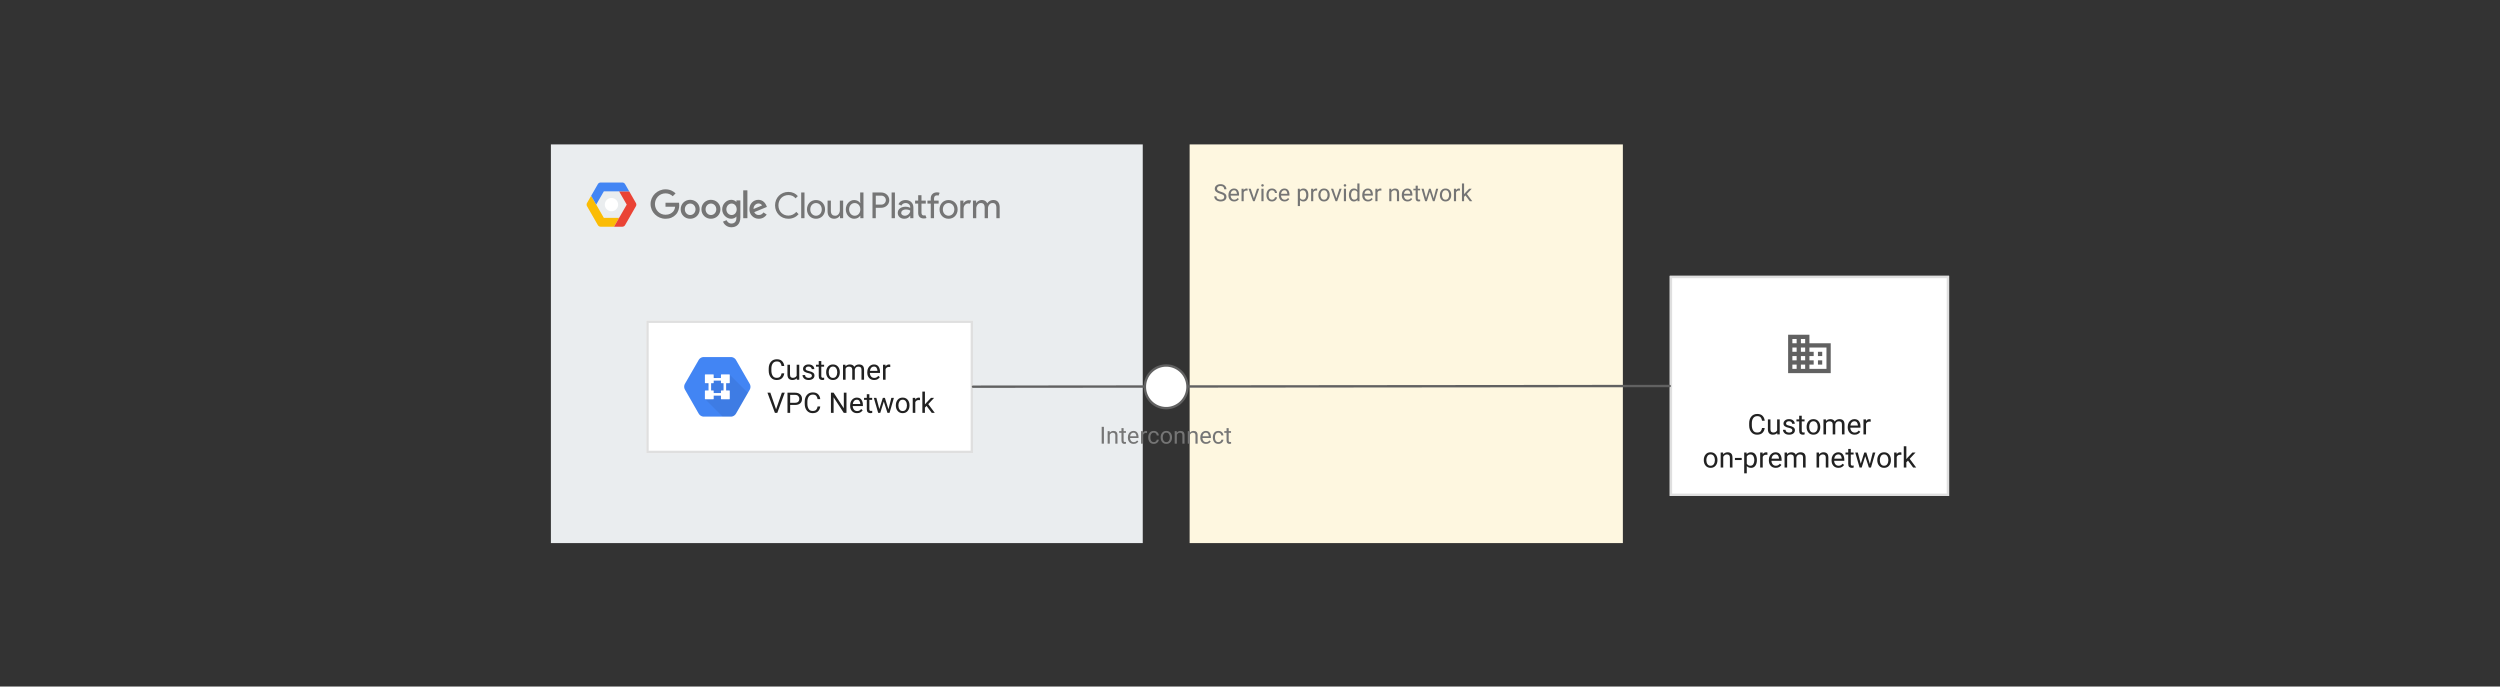 <?xml version="1.0" encoding="UTF-8" standalone="no"?>
<svg
   viewBox="0 0 1056 290"
   width="1056"
   height="290"
   version="1.1"
   id="svg2204837"
   xmlns="http://www.w3.org/2000/svg"
   xmlns:svg="http://www.w3.org/2000/svg">
  <rect x="0" y="0" width="1056" height="290" fill="#333333" stroke="none"/>
  <defs
     id="defs2204615">
    <clipPath
       id="a">
      <path
         d="M705.3 116.5h118v93h-118z"
         id="path2204609" />
    </clipPath>
    <clipPath
       id="b">
      <path
         d="M273 135.4h138v56H273z"
         id="path2204612" />
    </clipPath>
  </defs>
  <g
     fill="none"
     id="g2204835">
    <title
       id="title2204617">PartnerInterconnect_Diagram07</title>
    <title
       id="title2204619">Layer 1</title>
    <title
       id="title2204621">GCP Zone</title>
    <path
       fill="#eaedef"
       d="m 232.7,61 h 250 v 168.4 h -250 z"
       id="path2204623" />
    <title
       id="title2204625">Page-1</title>
    <title
       id="title2204627">Shape</title>
    <path
       d="m 261.508,92.03 -2.148,3.733 h -5.625 a 1.4,1.4 0 0 1 -1.215,-0.704 l -4.55,-7.933 a 1.401,1.401 0 0 1 0,-1.392 l 1.732,-3.018 2.137,3.713 3.222,5.6 z"
       fill="#fbbc05"
       id="path2204629" />
    <title
       id="title2204631">Shape</title>
    <path
       d="m 268.599,87.126 -4.55,7.934 a 1.4,1.4 0 0 1 -1.214,0.704 h -3.476 l 2.147,-3.734 3.225,-5.6 -3.225,-5.6 h 4.28 l 2.812,4.904 c 0.249,0.43 0.25,0.961 10e-4,1.392 z"
       fill="#ea4335"
       id="path2204633" />
    <title
       id="title2204635">Shape</title>
    <path
       d="M 265.787,80.83 H 255.06 l -3.222,5.6 -2.137,-3.715 2.818,-4.915 a 1.4,1.4 0 0 1 1.215,-0.704 h 9.1 a 1.4,1.4 0 0 1 1.215,0.704 z"
       fill="#4285f4"
       id="path2204637" />
    <title
       id="title2204639">Shape</title>
    <title
       id="title2204641">Oval</title>
    <path
       id="circle2204643"
       style="fill:#ffffff"
       d="m 261.086,86.429 a 2.801,2.801 0 0 1 -2.801,2.801 2.801,2.801 0 0 1 -2.801,-2.801 2.801,2.801 0 0 1 2.801,-2.801 2.801,2.801 0 0 1 2.801,2.801 z" />
    <title
       id="title2204645">GCP logo</title>
    <title
       id="title2204647">Fill-3</title>
    <path
       d="m 327.383,86.734 c 0,-3.23 2.441,-5.671 5.64,-5.671 1.639,0 3.019,0.652 3.99,1.774 l -0.971,0.94 c -0.758,-0.94 -1.775,-1.38 -3.018,-1.38 -2.29,0 -4.216,1.668 -4.216,4.337 0,2.67 1.926,4.337 4.216,4.337 1.365,0 2.517,-0.636 3.336,-1.577 l 0.97,0.97 c -0.955,1.138 -2.486,1.942 -4.306,1.942 -3.2,0 -5.641,-2.442 -5.641,-5.672"
       fill="#757575"
       id="path2204649" />
    <title
       id="title2204651">Fill-5</title>
    <path
       fill="#757575"
       d="m 338.422,81.306 h 1.395 v 10.858 h -1.395 z"
       id="path2204653" />
    <title
       id="title2204655">Fill-7</title>
    <path
       d="m 347.11,88.448 c 0,-1.698 -1.182,-2.684 -2.426,-2.684 -1.243,0 -2.426,0.986 -2.426,2.684 0,1.699 1.183,2.684 2.426,2.684 1.244,0 2.427,-0.985 2.427,-2.684 m 1.395,0 c 0,2.26 -1.593,3.958 -3.822,3.958 -2.229,0 -3.821,-1.699 -3.821,-3.958 0,-2.26 1.592,-3.958 3.821,-3.958 2.23,0 3.822,1.699 3.822,3.958"
       fill="#757575"
       id="path2204657" />
    <title
       id="title2204659">Fill-8</title>
    <path
       d="m 354.814,92.163 v -1.03 h -0.06 c -0.41,0.681 -1.336,1.273 -2.351,1.273 -1.911,0 -2.836,-1.29 -2.836,-3.124 v -4.55 h 1.395 v 4.323 c 0,1.547 0.773,2.077 1.834,2.077 1.214,0 1.957,-1.168 1.957,-2.305 v -4.094 h 1.395 v 7.43 z"
       fill="#757575"
       id="path2204661" />
    <title
       id="title2204663">Fill-9</title>
    <path
       d="m 363.396,88.448 c 0,-1.698 -1.122,-2.684 -2.366,-2.684 -1.243,0 -2.365,1.016 -2.365,2.684 0,1.668 1.122,2.684 2.365,2.684 1.244,0 2.366,-0.985 2.366,-2.684 m -6.127,0 c 0,-2.275 1.653,-3.958 3.534,-3.958 1.183,0 2.108,0.591 2.532,1.274 h 0.061 l -0.061,-1.03 v -3.428 h 1.395 v 10.857 h -1.334 v -1.031 h -0.061 c -0.424,0.682 -1.35,1.274 -2.532,1.274 -1.88,0 -3.534,-1.683 -3.534,-3.958"
       fill="#757575"
       id="path2204665" />
    <title
       id="title2204667">Fill-10</title>
    <path
       d="m 372.266,86.431 c 1.244,0 1.941,-1.03 1.941,-1.895 0,-0.864 -0.697,-1.896 -1.94,-1.896 h -2.336 v 3.791 z m -3.73,5.732 V 81.306 h 3.7 c 1.804,0 3.396,1.334 3.396,3.23 0,1.895 -1.592,3.23 -3.396,3.23 h -2.305 v 4.397 z"
       fill="#757575"
       id="path2204669" />
    <title
       id="title2204671">Fill-11</title>
    <path
       fill="#757575"
       d="m 376.618,81.306 h 1.395 v 10.858 h -1.395 z"
       id="path2204673" />
    <title
       id="title2204675">Fill-12</title>
    <path
       d="m 384.488,88.964 c 0,0 -0.592,-0.485 -1.775,-0.485 -1.47,0 -2.047,0.788 -2.047,1.47 0,0.789 0.82,1.183 1.547,1.183 1.107,0 2.275,-0.956 2.275,-2.168 m -5.278,0.955 c 0,-1.683 1.517,-2.593 3.261,-2.593 1,0 1.728,0.288 2.017,0.455 v -0.213 c 0,-1.122 -0.895,-1.804 -1.942,-1.804 -0.772,0 -1.516,0.379 -1.774,1.077 l -1.273,-0.547 c 0.257,-0.682 1.152,-1.804 3.017,-1.804 1.82,0 3.306,1.092 3.306,3.185 v 4.488 h -1.334 v -1.03 h -0.061 c -0.41,0.62 -1.168,1.273 -2.441,1.273 -1.517,0 -2.776,-0.94 -2.776,-2.487"
       fill="#757575"
       id="path2204677" />
    <title
       id="title2204679">Fill-13</title>
    <path
       d="m 387.839,89.904 v -3.898 h -1.304 v -1.273 h 1.304 v -2.275 h 1.395 v 2.275 h 1.82 v 1.273 h -1.82 v 3.792 c 0,0.834 0.349,1.213 1,1.213 0.258,0 0.44,-0.03 0.637,-0.122 l 0.486,1.198 c -0.319,0.137 -0.652,0.197 -1.122,0.197 -1.563,0 -2.396,-0.864 -2.396,-2.38"
       fill="#757575"
       id="path2204681" />
    <title
       id="title2204683">Fill-14</title>
    <path
       d="m 396.906,81.442 -0.485,1.198 c -0.182,-0.091 -0.379,-0.121 -0.637,-0.121 -0.698,0 -1.243,0.409 -1.243,1.274 v 0.94 h 1.94 v 1.273 h -1.94 v 6.157 h -1.395 v -6.157 h -1.396 v -1.273 h 1.396 v -0.986 c 0,-1.516 1.076,-2.502 2.638,-2.502 0.47,0 0.804,0.061 1.122,0.197"
       fill="#757575"
       id="path2204685" />
    <title
       id="title2204687">Fill-15</title>
    <path
       d="m 403.108,88.448 c 0,-1.698 -1.183,-2.684 -2.426,-2.684 -1.244,0 -2.427,0.986 -2.427,2.684 0,1.699 1.183,2.684 2.427,2.684 1.243,0 2.426,-0.985 2.426,-2.684 m 1.395,0 c 0,2.26 -1.592,3.958 -3.821,3.958 -2.23,0 -3.822,-1.699 -3.822,-3.958 0,-2.26 1.593,-3.958 3.822,-3.958 2.229,0 3.821,1.699 3.821,3.958"
       fill="#757575"
       id="path2204689" />
    <title
       id="title2204691">Fill-16</title>
    <path
       d="m 405.625,92.163 v -7.43 h 1.334 v 1.213 h 0.061 c 0.303,-0.849 1.38,-1.395 2.154,-1.395 0.454,0 0.758,0.06 1.046,0.182 l -0.53,1.304 c -0.198,-0.076 -0.44,-0.106 -0.744,-0.106 -0.956,0 -1.926,0.803 -1.926,2.169 v 4.063 z"
       fill="#757575"
       id="path2204693" />
    <title
       id="title2204695">Fill-17</title>
    <path
       d="m 410.978,84.733 h 1.334 v 1.03 h 0.06 c 0.425,-0.712 1.411,-1.273 2.29,-1.273 1.198,0 1.972,0.546 2.35,1.425 a 3.023,3.023 0 0 1 2.594,-1.425 c 1.82,0 2.654,1.29 2.654,3.124 v 4.55 h -1.395 v -4.337 c 0,-1.547 -0.592,-2.063 -1.653,-2.063 -1.138,0 -1.896,1.152 -1.896,2.29 v 4.11 h -1.395 v -4.337 c 0,-1.547 -0.591,-2.063 -1.653,-2.063 -1.137,0 -1.896,1.152 -1.896,2.29 v 4.11 h -1.394 z"
       fill="#757575"
       id="path2204697" />
    <title
       id="title2204699">Fill-18</title>
    <path
       d="m 274.795,86.189 c 0,-3.428 2.881,-6.218 6.309,-6.218 1.895,0 3.245,0.743 4.26,1.714 l -1.197,1.198 c -0.728,-0.682 -1.714,-1.213 -3.063,-1.213 -2.503,0 -4.459,2.016 -4.459,4.519 0,2.502 1.956,4.519 4.459,4.519 1.622,0 2.547,-0.652 3.138,-1.244 0.486,-0.485 0.805,-1.183 0.926,-2.138 h -4.064 v -1.698 h 5.716 c 0.061,0.303 0.091,0.667 0.091,1.061 0,1.274 -0.348,2.85 -1.47,3.973 -1.092,1.137 -2.487,1.744 -4.337,1.744 -3.428,0 -6.309,-2.79 -6.309,-6.217"
       fill="#757575"
       id="path2204701" />
    <title
       id="title2204703">Fill-19</title>
    <path
       d="m 291.532,90.829 c -1.214,0 -2.26,-1.001 -2.26,-2.427 0,-1.44 1.046,-2.426 2.26,-2.426 1.213,0 2.259,0.986 2.259,2.426 0,1.426 -1.046,2.427 -2.26,2.427 m 0,-6.43 c -2.214,0 -4.018,1.683 -4.018,4.003 0,2.305 1.804,4.004 4.019,4.004 2.213,0 4.018,-1.699 4.018,-4.004 0,-2.32 -1.805,-4.003 -4.018,-4.003"
       fill="#757575"
       id="path2204705" />
    <g
       id="g2204711">
      <title
         id="title2204707">Fill-20</title>
      <path
         d="m 300.298,90.829 c -1.213,0 -2.26,-1.001 -2.26,-2.427 0,-1.44 1.047,-2.426 2.26,-2.426 1.213,0 2.26,0.986 2.26,2.426 0,1.426 -1.047,2.427 -2.26,2.427 m 0,-6.43 c -2.214,0 -4.019,1.683 -4.019,4.003 0,2.305 1.805,4.004 4.019,4.004 2.214,0 4.019,-1.699 4.019,-4.004 0,-2.32 -1.805,-4.003 -4.019,-4.003"
         fill="#757575"
         id="path2204709" />
    </g>
    <g
       id="g2204717">
      <title
         id="title2204713">Fill-21</title>
      <path
         d="m 309.041,90.829 c -1.212,0 -2.229,-1.016 -2.229,-2.411 0,-1.41 1.017,-2.442 2.23,-2.442 1.197,0 2.137,1.031 2.137,2.442 0,1.395 -0.94,2.41 -2.138,2.41 z m 2.017,-6.187 v 0.652 h -0.06 c -0.395,-0.47 -1.153,-0.895 -2.108,-0.895 -2.002,0 -3.837,1.759 -3.837,4.019 0,2.244 1.835,3.988 3.837,3.988 0.955,0 1.713,-0.425 2.107,-0.91 h 0.061 v 0.576 c 0,1.532 -0.819,2.35 -2.138,2.35 -1.077,0 -1.744,-0.772 -2.017,-1.425 l -1.532,0.637 c 0.44,1.062 1.608,2.366 3.549,2.366 2.063,0 3.806,-1.213 3.806,-4.17 v -7.188 z"
         fill="#757575"
         id="path2204715" />
    </g>
    <g
       id="g2204723">
      <title
         id="title2204719">Fill-22</title>
      <path
         fill="#757575"
         d="m 313.94,80.396 h 1.759 v 11.767 h -1.759 z"
         id="path2204721" />
    </g>
    <g
       id="g2204729">
      <title
         id="title2204725">Fill-23</title>
      <path
         d="m 320.384,85.946 c 0.698,0 1.29,0.349 1.486,0.85 l -3.578,1.485 c -0.046,-1.547 1.197,-2.335 2.092,-2.335 m 0.137,4.883 c -0.895,0 -1.532,-0.41 -1.941,-1.213 l 5.353,-2.214 -0.182,-0.455 c -0.334,-0.895 -1.35,-2.548 -3.427,-2.548 -2.063,0 -3.776,1.623 -3.776,4.003 0,2.245 1.698,4.004 3.973,4.004 1.835,0 2.896,-1.122 3.336,-1.774 l -1.365,-0.91 c -0.455,0.667 -1.077,1.107 -1.971,1.107"
         fill="#757575"
         id="path2204727" />
    </g>
    <g
       id="g2204739">
      <title
         id="title2204731">zone external - yellow</title>
      <path
         fill="#fef7e0"
         d="m 502.5,61 h 183 v 168.4 h -183 z"
         id="path2204733" />
      <g
         aria-label="Service provider network"
         transform="translate(512.5,76)"
         id="text2204737"
         style="fill:#757575">
        <path
           d="m 4.614,7.203 q 0,-0.488 -0.332,-0.781 Q 3.955,6.129 2.9,5.821 1.846,5.509 1.23,5.03 0.62,4.547 0.62,3.727 q 0,-0.83 0.659,-1.382 0.664,-0.552 1.758,-0.552 1.201,0 1.851,0.659 0.654,0.659 0.654,1.489 h -0.938 q 0,-0.596 -0.386,-0.986 -0.386,-0.391 -1.182,-0.391 -0.752,0 -1.113,0.332 Q 1.562,3.224 1.562,3.717 q 0,0.444 0.381,0.742 0.386,0.293 1.25,0.537 1.235,0.347 1.802,0.859 0.566,0.508 0.566,1.338 0,0.869 -0.679,1.387 -0.679,0.518 -1.802,0.518 -0.654,0 -1.274,-0.244 Q 1.191,8.609 0.791,8.131 0.396,7.647 0.396,6.939 H 1.333 q 0,0.728 0.532,1.06 0.532,0.332 1.216,0.332 0.737,0 1.133,-0.303 Q 4.614,7.721 4.614,7.203 Z"
           style="font-size:10px;font-family:Roboto"
           id="path2204842" />
        <path
           d="m 10.806,8.077 q -0.259,0.391 -0.732,0.708 -0.474,0.312 -1.255,0.312 -1.104,0 -1.768,-0.718 Q 6.392,7.662 6.392,6.544 V 6.339 q 0,-0.864 0.327,-1.47 0.332,-0.61 0.859,-0.928 0.527,-0.322 1.123,-0.322 1.133,0 1.65,0.742 0.522,0.737 0.522,1.846 V 6.612 H 7.3 q 0.02,0.728 0.43,1.24 0.415,0.508 1.138,0.508 0.479,0 0.811,-0.195 0.332,-0.195 0.581,-0.522 z M 8.701,4.361 q -0.537,0 -0.908,0.391 Q 7.422,5.143 7.329,5.875 H 9.971 V 5.807 Q 9.937,5.279 9.663,4.82 9.395,4.361 8.701,4.361 Z"
           style="font-size:10px;font-family:Roboto"
           id="path2204844" />
        <path
           d="m 14.038,4.488 q -0.884,0 -1.206,0.762 V 9 h -0.903 V 3.717 h 0.879 l 0.02,0.605 q 0.435,-0.703 1.255,-0.703 0.254,0 0.4,0.068 l -0.005,0.84 q -0.2,-0.039 -0.439,-0.039 z"
           style="font-size:10px;font-family:Roboto"
           id="path2204846" />
        <path
           d="M 19.38,3.717 17.48,9 H 16.792 L 14.878,3.717 h 0.928 l 1.343,4.048 1.309,-4.048 z"
           style="font-size:10px;font-family:Roboto"
           id="path2204848" />
        <path
           d="m 20.254,2.315 q 0,-0.22 0.132,-0.371 0.137,-0.151 0.4,-0.151 0.259,0 0.396,0.151 0.142,0.151 0.142,0.371 0,0.21 -0.142,0.361 -0.137,0.146 -0.396,0.146 -0.264,0 -0.4,-0.146 -0.132,-0.151 -0.132,-0.361 z m 0.977,1.401 V 9 H 20.322 V 3.717 Z"
           style="font-size:10px;font-family:Roboto"
           id="path2204850" />
        <path
           d="m 24.795,8.355 q 0.483,0 0.845,-0.288 0.366,-0.288 0.4,-0.737 h 0.859 Q 26.865,8.038 26.25,8.57 q -0.615,0.527 -1.455,0.527 -1.191,0 -1.772,-0.786 Q 22.446,7.525 22.446,6.461 V 6.256 q 0,-1.064 0.576,-1.851 0.581,-0.786 1.772,-0.786 0.928,0 1.499,0.552 0.571,0.547 0.605,1.362 H 26.04 Q 26.006,5.045 25.669,4.703 25.337,4.361 24.795,4.361 q -0.557,0 -0.874,0.283 -0.312,0.283 -0.444,0.718 -0.127,0.435 -0.127,0.894 v 0.205 q 0,0.464 0.127,0.898 0.127,0.435 0.439,0.718 0.317,0.278 0.879,0.278 z"
           style="font-size:10px;font-family:Roboto"
           id="path2204852" />
        <path
           d="m 32.095,8.077 q -0.259,0.391 -0.732,0.708 -0.474,0.312 -1.255,0.312 -1.104,0 -1.768,-0.718 -0.659,-0.718 -0.659,-1.836 V 6.339 q 0,-0.864 0.327,-1.47 0.332,-0.61 0.859,-0.928 0.527,-0.322 1.123,-0.322 1.133,0 1.65,0.742 0.522,0.737 0.522,1.846 v 0.405 h -3.574 q 0.02,0.728 0.43,1.24 0.415,0.508 1.138,0.508 0.479,0 0.811,-0.195 0.332,-0.195 0.581,-0.522 z M 29.99,4.361 q -0.537,0 -0.908,0.391 Q 28.711,5.143 28.618,5.875 h 2.642 V 5.807 Q 31.226,5.279 30.952,4.82 30.684,4.361 29.99,4.361 Z"
           style="font-size:10px;font-family:Roboto"
           id="path2204854" />
        <path
           d="m 38.11,9.098 q -0.952,0 -1.509,-0.61 V 11.031 H 35.693 V 3.717 h 0.83 l 0.044,0.581 q 0.557,-0.679 1.528,-0.679 1.001,0 1.533,0.742 0.532,0.742 0.532,1.953 v 0.103 q 0,1.157 -0.537,1.919 -0.532,0.762 -1.514,0.762 z M 37.832,4.381 q -0.82,0 -1.23,0.728 v 2.529 q 0.415,0.718 1.24,0.718 0.732,0 1.069,-0.576 Q 39.253,7.203 39.253,6.417 V 6.314 q 0,-0.786 -0.342,-1.357 -0.337,-0.576 -1.079,-0.576 z"
           style="font-size:10px;font-family:Roboto"
           id="path2204856" />
        <path
           d="m 43.423,4.488 q -0.884,0 -1.206,0.762 V 9 h -0.903 V 3.717 h 0.879 l 0.02,0.605 q 0.435,-0.703 1.255,-0.703 0.254,0 0.4,0.068 l -0.005,0.84 q -0.2,-0.039 -0.439,-0.039 z"
           style="font-size:10px;font-family:Roboto"
           id="path2204858" />
        <path
           d="m 44.365,6.305 q 0,-1.147 0.645,-1.914 0.645,-0.771 1.753,-0.771 1.108,0 1.753,0.757 0.645,0.752 0.659,1.88 v 0.161 q 0,1.147 -0.649,1.914 -0.645,0.767 -1.753,0.767 -1.113,0 -1.763,-0.767 -0.645,-0.767 -0.645,-1.914 z m 0.903,0.112 q 0,0.786 0.371,1.362 0.376,0.576 1.133,0.576 0.737,0 1.113,-0.566 0.376,-0.571 0.381,-1.357 V 6.305 q 0,-0.776 -0.376,-1.357 -0.376,-0.586 -1.128,-0.586 -0.747,0 -1.123,0.586 -0.371,0.581 -0.371,1.357 z"
           style="font-size:10px;font-family:Roboto"
           id="path2204860" />
        <path
           d="M 54.209,3.717 52.31,9 H 51.621 L 49.707,3.717 h 0.928 l 1.343,4.048 1.309,-4.048 z"
           style="font-size:10px;font-family:Roboto"
           id="path2204862" />
        <path
           d="m 55.083,2.315 q 0,-0.22 0.132,-0.371 0.137,-0.151 0.4,-0.151 0.259,0 0.396,0.151 0.142,0.151 0.142,0.371 0,0.21 -0.142,0.361 -0.137,0.146 -0.396,0.146 -0.264,0 -0.4,-0.146 Q 55.083,2.525 55.083,2.315 Z M 56.06,3.717 V 9 H 55.151 V 3.717 Z"
           style="font-size:10px;font-family:Roboto"
           id="path2204864" />
        <path
           d="m 60.918,9 -0.044,-0.566 q -0.542,0.664 -1.509,0.664 -0.928,0 -1.499,-0.752 Q 57.295,7.594 57.285,6.456 V 6.314 q 0,-1.211 0.571,-1.953 0.576,-0.742 1.519,-0.742 0.933,0 1.465,0.625 V 1.5 h 0.908 V 9 Z m -2.725,-2.583 q 0,0.786 0.332,1.353 0.332,0.562 1.064,0.562 0.84,0 1.25,-0.767 V 5.133 Q 60.435,4.381 59.6,4.381 q -0.737,0 -1.074,0.576 -0.332,0.571 -0.332,1.357 z"
           style="font-size:10px;font-family:Roboto"
           id="path2204866" />
        <path
           d="m 67.329,8.077 q -0.259,0.391 -0.732,0.708 -0.474,0.312 -1.255,0.312 -1.104,0 -1.768,-0.718 -0.659,-0.718 -0.659,-1.836 V 6.339 q 0,-0.864 0.327,-1.47 0.332,-0.61 0.859,-0.928 0.527,-0.322 1.123,-0.322 1.133,0 1.65,0.742 0.522,0.737 0.522,1.846 v 0.405 h -3.574 q 0.02,0.728 0.43,1.24 0.415,0.508 1.138,0.508 0.479,0 0.811,-0.195 0.332,-0.195 0.581,-0.522 z M 65.225,4.361 q -0.537,0 -0.908,0.391 Q 63.945,5.143 63.853,5.875 h 2.642 V 5.807 Q 66.46,5.279 66.187,4.82 65.918,4.361 65.225,4.361 Z"
           style="font-size:10px;font-family:Roboto"
           id="path2204868" />
        <path
           d="m 70.562,4.488 q -0.884,0 -1.206,0.762 V 9 H 68.452 V 3.717 h 0.879 l 0.02,0.605 q 0.435,-0.703 1.255,-0.703 0.254,0 0.4,0.068 l -0.005,0.84 q -0.2,-0.039 -0.439,-0.039 z"
           style="font-size:10px;font-family:Roboto"
           id="path2204870" />
        <path
           d="m 76.514,4.381 q -0.435,0 -0.767,0.234 -0.332,0.234 -0.522,0.61 V 9 h -0.903 V 3.717 h 0.854 l 0.029,0.659 q 0.601,-0.757 1.577,-0.757 0.776,0 1.23,0.435 0.459,0.435 0.464,1.46 V 9 H 77.568 V 5.528 q 0,-0.62 -0.273,-0.884 -0.269,-0.264 -0.781,-0.264 z"
           style="font-size:10px;font-family:Roboto"
           id="path2204872" />
        <path
           d="m 84.023,8.077 q -0.259,0.391 -0.732,0.708 -0.474,0.312 -1.255,0.312 -1.104,0 -1.768,-0.718 -0.659,-0.718 -0.659,-1.836 V 6.339 q 0,-0.864 0.327,-1.47 0.332,-0.61 0.859,-0.928 0.527,-0.322 1.123,-0.322 1.133,0 1.65,0.742 0.522,0.737 0.522,1.846 v 0.405 h -3.574 q 0.02,0.728 0.43,1.24 0.415,0.508 1.138,0.508 0.479,0 0.811,-0.195 0.332,-0.195 0.581,-0.522 z M 81.919,4.361 q -0.537,0 -0.908,0.391 Q 80.64,5.143 80.547,5.875 h 2.642 V 5.807 Q 83.154,5.279 82.881,4.82 82.612,4.361 81.919,4.361 Z"
           style="font-size:10px;font-family:Roboto"
           id="path2204874" />
        <path
           d="m 87.383,9 q -0.308,0.098 -0.698,0.098 -0.503,0 -0.859,-0.308 Q 85.469,8.482 85.469,7.687 V 4.41 H 84.502 V 3.717 H 85.469 V 2.433 h 0.903 v 1.284 h 0.986 V 4.41 H 86.372 v 3.281 q 0,0.405 0.176,0.518 0.176,0.112 0.405,0.112 0.171,0 0.425,-0.059 z"
           style="font-size:10px;font-family:Roboto"
           id="path2204876" />
        <path
           d="M 95.01,3.717 93.477,9 H 92.744 L 91.46,5.001 90.21,9 H 89.473 L 87.939,3.717 h 0.903 l 1.04,3.945 1.23,-3.945 h 0.728 l 1.25,4.028 1.021,-4.028 z"
           style="font-size:10px;font-family:Roboto"
           id="path2204878" />
        <path
           d="m 95.693,6.305 q 0,-1.147 0.645,-1.914 0.645,-0.771 1.753,-0.771 1.108,0 1.753,0.757 0.645,0.752 0.659,1.88 v 0.161 q 0,1.147 -0.649,1.914 -0.645,0.767 -1.753,0.767 -1.113,0 -1.763,-0.767 -0.645,-0.767 -0.645,-1.914 z m 0.903,0.112 q 0,0.786 0.371,1.362 0.376,0.576 1.133,0.576 0.737,0 1.113,-0.566 0.376,-0.571 0.381,-1.357 V 6.305 q 0,-0.776 -0.376,-1.357 -0.376,-0.586 -1.128,-0.586 -0.747,0 -1.123,0.586 -0.371,0.581 -0.371,1.357 z"
           style="font-size:10px;font-family:Roboto"
           id="path2204880" />
        <path
           d="m 103.745,4.488 q -0.884,0 -1.206,0.762 V 9 h -0.903 V 3.717 h 0.879 l 0.019,0.605 q 0.435,-0.703 1.255,-0.703 0.254,0 0.4,0.068 l -0.005,0.84 q -0.2,-0.039 -0.439,-0.039 z"
           style="font-size:10px;font-family:Roboto"
           id="path2204882" />
        <path
           d="m 108.335,9 -1.831,-2.451 -0.571,0.591 V 9 h -0.908 V 1.5 h 0.908 v 4.531 l 0.483,-0.576 1.641,-1.738 h 1.104 L 107.1,5.919 109.399,9 Z"
           style="font-size:10px;font-family:Roboto"
           id="path2204884" />
      </g>
    </g>
    <g
       id="g2204755">
      <title
         id="title2204741">database</title>
      <path
         fill="#ffffff"
         d="m 705.3,116.5 h 118 v 93 h -118 z"
         id="path2204743" />
      <path
         stroke="#dfdfdf"
         stroke-linecap="round"
         stroke-linejoin="round"
         stroke-width="2"
         clip-path="url(#a)"
         d="m 705.3,116.5 h 118 v 93 h -118 z"
         id="path2204745" />
      <g
         aria-label="Customeron-prem network"
         transform="translate(709.3,172.5)"
         id="text2204751"
         style="fill:#212121">
        <path
           d="m 34.985,8.287 h 1.125 Q 35.981,9.5 35.196,10.309 q -0.785,0.809 -2.32,0.809 -1.488,0 -2.402,-1.061 Q 29.565,8.99 29.547,7.227 V 6.312 q 0,-1.793 0.92,-2.877 0.926,-1.084 2.508,-1.084 1.447,0 2.227,0.797 0.779,0.797 0.908,2.057 h -1.125 q -0.129,-0.891 -0.574,-1.406 -0.445,-0.521 -1.436,-0.521 -1.131,0 -1.717,0.832 -0.586,0.832 -0.586,2.191 v 0.861 q 0,1.26 0.533,2.15 0.533,0.885 1.67,0.885 1.078,0 1.518,-0.504 0.445,-0.504 0.592,-1.406 z"
           style="font-size:12px;font-family:Roboto"
           id="path2204887" />
        <path
           d="m 41.412,11 -0.023,-0.627 q -0.621,0.744 -1.852,0.744 -0.932,0 -1.506,-0.551 Q 37.457,10.016 37.457,8.75 V 4.66 h 1.084 v 4.102 q 0,0.855 0.357,1.148 0.363,0.287 0.809,0.287 1.225,0 1.652,-0.92 V 4.66 h 1.09 V 11 Z"
           style="font-size:12px;font-family:Roboto"
           id="path2204889" />
        <path
           d="m 47.787,9.318 q 0,-0.346 -0.258,-0.621 -0.252,-0.281 -1.172,-0.469 -1.061,-0.217 -1.688,-0.627 -0.627,-0.416 -0.627,-1.207 0,-0.75 0.639,-1.301 0.645,-0.551 1.711,-0.551 1.137,0 1.775,0.58 0.639,0.58 0.639,1.4 h -1.084 q 0,-0.393 -0.346,-0.738 -0.346,-0.352 -0.984,-0.352 -0.674,0 -0.967,0.293 -0.293,0.293 -0.293,0.639 0,0.346 0.27,0.562 0.275,0.211 1.16,0.41 1.166,0.264 1.734,0.691 0.574,0.428 0.574,1.207 0,0.838 -0.674,1.359 -0.668,0.521 -1.775,0.521 -1.26,0 -1.928,-0.645 -0.668,-0.645 -0.668,-1.43 h 1.09 q 0.035,0.674 0.516,0.932 0.486,0.252 0.99,0.252 0.662,0 1.014,-0.258 0.352,-0.258 0.352,-0.65 z"
           style="font-size:12px;font-family:Roboto"
           id="path2204891" />
        <path
           d="m 52.973,11 q -0.369,0.117 -0.838,0.117 -0.604,0 -1.031,-0.369 -0.428,-0.369 -0.428,-1.324 V 5.492 H 49.516 V 4.66 h 1.16 V 3.119 h 1.084 v 1.541 h 1.184 v 0.832 h -1.184 v 3.938 q 0,0.486 0.211,0.621 0.211,0.135 0.486,0.135 0.205,0 0.51,-0.07 z"
           style="font-size:12px;font-family:Roboto"
           id="path2204893" />
        <path
           d="m 53.811,7.766 q 0,-1.377 0.773,-2.297 0.773,-0.926 2.104,-0.926 1.33,0 2.104,0.908 0.773,0.902 0.791,2.256 v 0.193 q 0,1.377 -0.779,2.297 -0.773,0.92 -2.104,0.92 -1.336,0 -2.115,-0.92 -0.773,-0.92 -0.773,-2.297 z m 1.084,0.135 q 0,0.943 0.445,1.635 0.451,0.691 1.359,0.691 0.885,0 1.336,-0.68 0.451,-0.686 0.457,-1.629 V 7.766 q 0,-0.932 -0.451,-1.629 -0.451,-0.703 -1.354,-0.703 -0.896,0 -1.348,0.703 -0.445,0.697 -0.445,1.629 z"
           style="font-size:12px;font-family:Roboto"
           id="path2204895" />
        <path
           d="m 63.479,5.457 q -1.066,0 -1.459,0.896 V 11 H 60.93 V 4.66 h 1.031 l 0.029,0.691 q 0.686,-0.809 1.875,-0.809 0.609,0 1.084,0.246 0.48,0.24 0.732,0.773 0.316,-0.457 0.82,-0.738 0.51,-0.281 1.195,-0.281 1.02,0 1.57,0.545 0.557,0.545 0.557,1.746 V 11 H 68.735 V 6.822 q 0,-0.797 -0.369,-1.078 -0.363,-0.287 -0.984,-0.287 -0.656,0 -1.031,0.393 -0.375,0.387 -0.434,0.943 V 11 H 64.832 V 6.828 q 0,-0.744 -0.369,-1.055 Q 64.094,5.457 63.479,5.457 Z"
           style="font-size:12px;font-family:Roboto"
           id="path2204897" />
        <path
           d="m 76.481,9.893 q -0.311,0.469 -0.879,0.85 -0.568,0.375 -1.506,0.375 -1.324,0 -2.121,-0.861 Q 71.184,9.395 71.184,8.053 V 7.807 q 0,-1.037 0.393,-1.764 0.398,-0.732 1.031,-1.113 0.633,-0.387 1.348,-0.387 1.359,0 1.98,0.891 0.627,0.885 0.627,2.215 v 0.486 h -4.289 q 0.023,0.873 0.516,1.488 0.498,0.609 1.365,0.609 0.574,0 0.973,-0.234 0.398,-0.234 0.697,-0.627 z M 73.955,5.434 q -0.645,0 -1.09,0.469 -0.445,0.469 -0.557,1.348 h 3.17 V 7.168 Q 75.438,6.535 75.11,5.984 74.787,5.434 73.955,5.434 Z"
           style="font-size:12px;font-family:Roboto"
           id="path2204899" />
        <path
           d="m 80.36,5.586 q -1.061,0 -1.447,0.914 V 11 H 77.828 V 4.66 h 1.055 l 0.023,0.727 q 0.521,-0.844 1.506,-0.844 0.305,0 0.48,0.082 l -0.006,1.008 q -0.24,-0.047 -0.527,-0.047 z"
           style="font-size:12px;font-family:Roboto"
           id="path2204901" />
        <path
           d="m 10.381,21.766 q 0,-1.377 0.773,-2.297 0.773,-0.926 2.104,-0.926 1.33,0 2.104,0.908 0.773,0.902 0.791,2.256 v 0.193 q 0,1.377 -0.779,2.297 -0.773,0.92 -2.104,0.92 -1.336,0 -2.115,-0.92 -0.773,-0.92 -0.773,-2.297 z m 1.084,0.135 q 0,0.943 0.445,1.635 0.451,0.691 1.359,0.691 0.885,0 1.336,-0.68 0.451,-0.686 0.457,-1.629 v -0.152 q 0,-0.932 -0.451,-1.629 -0.451,-0.703 -1.354,-0.703 -0.896,0 -1.348,0.703 -0.445,0.697 -0.445,1.629 z"
           style="font-size:12px;font-family:Roboto"
           id="path2204903" />
        <path
           d="m 20.143,19.457 q -0.521,0 -0.92,0.281 -0.398,0.281 -0.627,0.732 V 25 h -1.084 v -6.34 h 1.025 l 0.035,0.791 q 0.721,-0.908 1.893,-0.908 0.932,0 1.477,0.521 0.551,0.521 0.557,1.752 V 25 h -1.09 v -4.166 q 0,-0.744 -0.328,-1.061 -0.322,-0.316 -0.938,-0.316 z"
           style="font-size:12px;font-family:Roboto"
           id="path2204905" />
        <path
           d="m 26.395,20.928 v 0.891 h -2.859 v -0.891 z"
           style="font-size:12px;font-family:Roboto"
           id="path2204907" />
        <path
           d="m 30.35,25.117 q -1.143,0 -1.811,-0.732 V 27.438 h -1.09 v -8.777 h 0.996 l 0.053,0.697 q 0.668,-0.814 1.834,-0.814 1.201,0 1.84,0.891 0.639,0.891 0.639,2.344 v 0.123 q 0,1.389 -0.645,2.303 -0.639,0.914 -1.816,0.914 z m -0.334,-5.66 q -0.984,0 -1.477,0.873 v 3.035 q 0.498,0.861 1.488,0.861 0.879,0 1.283,-0.691 0.41,-0.691 0.41,-1.635 v -0.123 q 0,-0.943 -0.41,-1.629 -0.404,-0.691 -1.295,-0.691 z"
           style="font-size:12px;font-family:Roboto"
           id="path2204909" />
        <path
           d="m 36.725,19.586 q -1.061,0 -1.447,0.914 V 25 h -1.084 v -6.34 h 1.055 l 0.023,0.727 q 0.521,-0.844 1.506,-0.844 0.305,0 0.48,0.082 l -0.006,1.008 q -0.24,-0.047 -0.527,-0.047 z"
           style="font-size:12px;font-family:Roboto"
           id="path2204911" />
        <path
           d="m 43.164,23.893 q -0.311,0.469 -0.879,0.85 -0.568,0.375 -1.506,0.375 -1.324,0 -2.121,-0.861 -0.791,-0.861 -0.791,-2.203 v -0.246 q 0,-1.037 0.393,-1.764 0.398,-0.732 1.031,-1.113 0.633,-0.387 1.348,-0.387 1.359,0 1.98,0.891 0.627,0.885 0.627,2.215 v 0.486 h -4.289 q 0.023,0.873 0.516,1.488 0.498,0.609 1.365,0.609 0.574,0 0.973,-0.234 0.398,-0.234 0.697,-0.627 z m -2.525,-4.459 q -0.645,0 -1.09,0.469 -0.445,0.469 -0.557,1.348 h 3.17 v -0.082 q -0.041,-0.633 -0.369,-1.184 -0.322,-0.551 -1.154,-0.551 z"
           style="font-size:12px;font-family:Roboto"
           id="path2204913" />
        <path
           d="m 47.049,19.457 q -1.066,0 -1.459,0.896 V 25 h -1.09 v -6.34 h 1.031 l 0.029,0.691 q 0.686,-0.809 1.875,-0.809 0.609,0 1.084,0.246 0.48,0.24 0.732,0.773 0.316,-0.457 0.82,-0.738 0.51,-0.281 1.195,-0.281 1.02,0 1.57,0.545 0.557,0.545 0.557,1.746 V 25 h -1.09 v -4.178 q 0,-0.797 -0.369,-1.078 -0.363,-0.287 -0.984,-0.287 -0.656,0 -1.031,0.393 -0.375,0.387 -0.434,0.943 V 25 h -1.084 v -4.172 q 0,-0.744 -0.369,-1.055 -0.369,-0.316 -0.984,-0.316 z"
           style="font-size:12px;font-family:Roboto"
           id="path2204915" />
        <path
           d="m 60.643,19.457 q -0.521,0 -0.92,0.281 -0.398,0.281 -0.627,0.732 V 25 h -1.084 v -6.34 h 1.025 l 0.035,0.791 q 0.721,-0.908 1.893,-0.908 0.932,0 1.477,0.521 0.551,0.521 0.557,1.752 V 25 h -1.09 v -4.166 q 0,-0.744 -0.328,-1.061 -0.322,-0.316 -0.938,-0.316 z"
           style="font-size:12px;font-family:Roboto"
           id="path2204917" />
        <path
           d="m 69.654,23.893 q -0.311,0.469 -0.879,0.85 -0.568,0.375 -1.506,0.375 -1.324,0 -2.121,-0.861 -0.791,-0.861 -0.791,-2.203 v -0.246 q 0,-1.037 0.393,-1.764 0.398,-0.732 1.031,-1.113 0.633,-0.387 1.348,-0.387 1.359,0 1.98,0.891 0.627,0.885 0.627,2.215 v 0.486 h -4.289 q 0.023,0.873 0.516,1.488 0.498,0.609 1.365,0.609 0.574,0 0.973,-0.234 0.398,-0.234 0.697,-0.627 z m -2.525,-4.459 q -0.645,0 -1.09,0.469 -0.445,0.469 -0.557,1.348 h 3.17 v -0.082 q -0.041,-0.633 -0.369,-1.184 -0.322,-0.551 -1.154,-0.551 z"
           style="font-size:12px;font-family:Roboto"
           id="path2204919" />
        <path
           d="m 73.686,25 q -0.369,0.117 -0.838,0.117 -0.604,0 -1.031,-0.369 -0.428,-0.369 -0.428,-1.324 v -3.932 h -1.16 v -0.832 h 1.16 v -1.541 h 1.084 v 1.541 h 1.184 v 0.832 h -1.184 v 3.938 q 0,0.486 0.211,0.621 0.211,0.135 0.486,0.135 0.205,0 0.51,-0.07 z"
           style="font-size:12px;font-family:Roboto"
           id="path2204921" />
        <path
           d="M 82.838,18.66 80.998,25 H 80.119 L 78.578,20.201 77.078,25 h -0.885 l -1.84,-6.34 h 1.084 l 1.248,4.734 1.477,-4.734 h 0.873 l 1.5,4.834 1.225,-4.834 z"
           style="font-size:12px;font-family:Roboto"
           id="path2204923" />
        <path
           d="m 83.658,21.766 q 0,-1.377 0.773,-2.297 0.773,-0.926 2.104,-0.926 1.33,0 2.104,0.908 0.773,0.902 0.791,2.256 v 0.193 q 0,1.377 -0.779,2.297 -0.773,0.92 -2.104,0.92 -1.336,0 -2.115,-0.92 -0.773,-0.92 -0.773,-2.297 z m 1.084,0.135 q 0,0.943 0.445,1.635 0.451,0.691 1.359,0.691 0.885,0 1.336,-0.68 0.451,-0.686 0.457,-1.629 v -0.152 q 0,-0.932 -0.451,-1.629 -0.451,-0.703 -1.354,-0.703 -0.896,0 -1.348,0.703 -0.445,0.697 -0.445,1.629 z"
           style="font-size:12px;font-family:Roboto"
           id="path2204925" />
        <path
           d="m 93.321,19.586 q -1.061,0 -1.447,0.914 V 25 h -1.084 v -6.34 h 1.055 l 0.023,0.727 q 0.521,-0.844 1.506,-0.844 0.305,0 0.48,0.082 l -0.006,1.008 q -0.24,-0.047 -0.527,-0.047 z"
           style="font-size:12px;font-family:Roboto"
           id="path2204927" />
        <path
           d="m 98.828,25 -2.197,-2.941 -0.686,0.709 V 25 h -1.09 v -9 h 1.09 v 5.438 l 0.58,-0.691 1.969,-2.086 h 1.324 L 97.346,21.303 100.106,25 Z"
           style="font-size:12px;font-family:Roboto"
           id="path2204929" />
      </g>
      <path
         d="m 764.3,145 v -3.6 h -9 v 16.2 h 18 V 145 Z m -5.4,10.8 h -1.8 V 154 h 1.8 z m 0,-3.6 h -1.8 v -1.8 h 1.8 z m 0,-3.6 h -1.8 v -1.8 h 1.8 z m 0,-3.6 h -1.8 v -1.8 h 1.8 z m 3.6,10.8 h -1.8 V 154 h 1.8 z m 0,-3.6 h -1.8 v -1.8 h 1.8 z m 0,-3.6 h -1.8 v -1.8 h 1.8 z m 0,-3.6 h -1.8 v -1.8 h 1.8 z m 9,10.8 h -7.2 V 154 h 1.8 v -1.8 h -1.8 v -1.8 h 1.8 v -1.8 h -1.8 v -1.8 h 7.2 z m -1.8,-7.2 h -1.8 v 1.8 h 1.8 z m 0,3.6 h -1.8 v 1.8 h 1.8 z"
         fill="#616161"
         id="path2204753" />
    </g>
    <g
       id="g2204815">
      <title
         id="title2204757">VPC</title>
      <path
         fill="#ffffff"
         d="m 273,135.399 h 138 v 56 H 273 Z"
         id="path2204759" />
      <path
         stroke="#dfdfdf"
         stroke-linecap="round"
         stroke-linejoin="round"
         stroke-width="2"
         clip-path="url(#b)"
         d="m 273,135.399 h 138 v 56 H 273 Z"
         id="path2204761" />
      <g
         aria-label="CustomerVPC Network"
         transform="translate(324,149.4)"
         id="text2204767"
         style="fill:#212121">
        <path
           d="m 6.141,8.287 h 1.125 Q 7.137,9.5 6.352,10.309 5.566,11.117 4.031,11.117 q -1.488,0 -2.402,-1.061 Q 0.721,8.99 0.703,7.227 V 6.312 q 0,-1.793 0.92,-2.877 0.926,-1.084 2.508,-1.084 1.447,0 2.227,0.797 0.779,0.797 0.908,2.057 h -1.125 Q 6.012,4.314 5.566,3.799 5.121,3.277 4.131,3.277 3,3.277 2.414,4.109 1.828,4.941 1.828,6.301 v 0.861 q 0,1.26 0.533,2.15 0.533,0.885 1.67,0.885 1.078,0 1.518,-0.504 0.445,-0.504 0.592,-1.406 z"
           style="font-size:12px;font-family:Roboto"
           id="path2204932" />
        <path
           d="m 12.568,11 -0.023,-0.627 q -0.621,0.744 -1.852,0.744 -0.932,0 -1.506,-0.551 Q 8.613,10.016 8.613,8.75 V 4.66 h 1.084 v 4.102 q 0,0.855 0.357,1.148 0.363,0.287 0.809,0.287 1.225,0 1.652,-0.92 V 4.66 h 1.09 V 11 Z"
           style="font-size:12px;font-family:Roboto"
           id="path2204934" />
        <path
           d="m 18.943,9.318 q 0,-0.346 -0.258,-0.621 -0.252,-0.281 -1.172,-0.469 -1.061,-0.217 -1.688,-0.627 -0.627,-0.416 -0.627,-1.207 0,-0.75 0.639,-1.301 0.645,-0.551 1.711,-0.551 1.137,0 1.775,0.58 0.639,0.58 0.639,1.4 h -1.084 q 0,-0.393 -0.346,-0.738 -0.346,-0.352 -0.984,-0.352 -0.674,0 -0.967,0.293 -0.293,0.293 -0.293,0.639 0,0.346 0.27,0.562 0.275,0.211 1.16,0.41 1.166,0.264 1.734,0.691 0.574,0.428 0.574,1.207 0,0.838 -0.674,1.359 -0.668,0.521 -1.775,0.521 -1.26,0 -1.928,-0.645 -0.668,-0.645 -0.668,-1.43 h 1.09 q 0.035,0.674 0.516,0.932 0.486,0.252 0.99,0.252 0.662,0 1.014,-0.258 0.352,-0.258 0.352,-0.65 z"
           style="font-size:12px;font-family:Roboto"
           id="path2204936" />
        <path
           d="m 24.129,11 q -0.369,0.117 -0.838,0.117 -0.604,0 -1.031,-0.369 -0.428,-0.369 -0.428,-1.324 V 5.492 H 20.672 V 4.66 h 1.16 V 3.119 h 1.084 v 1.541 h 1.184 v 0.832 h -1.184 v 3.938 q 0,0.486 0.211,0.621 0.211,0.135 0.486,0.135 0.205,0 0.51,-0.07 z"
           style="font-size:12px;font-family:Roboto"
           id="path2204938" />
        <path
           d="m 24.967,7.766 q 0,-1.377 0.773,-2.297 0.773,-0.926 2.104,-0.926 1.33,0 2.104,0.908 0.773,0.902 0.791,2.256 v 0.193 q 0,1.377 -0.779,2.297 -0.773,0.92 -2.104,0.92 -1.336,0 -2.115,-0.92 -0.773,-0.92 -0.773,-2.297 z m 1.084,0.135 q 0,0.943 0.445,1.635 0.451,0.691 1.359,0.691 0.885,0 1.336,-0.68 0.451,-0.686 0.457,-1.629 V 7.766 q 0,-0.932 -0.451,-1.629 -0.451,-0.703 -1.354,-0.703 -0.896,0 -1.348,0.703 -0.445,0.697 -0.445,1.629 z"
           style="font-size:12px;font-family:Roboto"
           id="path2204940" />
        <path
           d="m 34.635,5.457 q -1.066,0 -1.459,0.896 V 11 H 32.086 V 4.66 h 1.031 l 0.029,0.691 q 0.686,-0.809 1.875,-0.809 0.609,0 1.084,0.246 0.48,0.24 0.732,0.773 0.316,-0.457 0.82,-0.738 0.51,-0.281 1.195,-0.281 1.02,0 1.57,0.545 0.557,0.545 0.557,1.746 V 11 H 39.891 V 6.822 q 0,-0.797 -0.369,-1.078 -0.363,-0.287 -0.984,-0.287 -0.656,0 -1.031,0.393 -0.375,0.387 -0.434,0.943 V 11 H 35.988 V 6.828 q 0,-0.744 -0.369,-1.055 Q 35.25,5.457 34.635,5.457 Z"
           style="font-size:12px;font-family:Roboto"
           id="path2204942" />
        <path
           d="m 47.637,9.893 q -0.311,0.469 -0.879,0.85 -0.568,0.375 -1.506,0.375 -1.324,0 -2.121,-0.861 Q 42.34,9.395 42.34,8.053 V 7.807 q 0,-1.037 0.393,-1.764 0.398,-0.732 1.031,-1.113 0.633,-0.387 1.348,-0.387 1.359,0 1.98,0.891 0.627,0.885 0.627,2.215 v 0.486 h -4.289 q 0.023,0.873 0.516,1.488 0.498,0.609 1.365,0.609 0.574,0 0.973,-0.234 0.398,-0.234 0.697,-0.627 z M 45.111,5.434 q -0.645,0 -1.09,0.469 -0.445,0.469 -0.557,1.348 h 3.17 V 7.168 Q 46.594,6.535 46.266,5.984 45.943,5.434 45.111,5.434 Z"
           style="font-size:12px;font-family:Roboto"
           id="path2204944" />
        <path
           d="m 51.516,5.586 q -1.061,0 -1.447,0.914 V 11 H 48.984 V 4.66 h 1.055 l 0.023,0.727 q 0.521,-0.844 1.506,-0.844 0.305,0 0.48,0.082 l -0.006,1.008 q -0.24,-0.047 -0.527,-0.047 z"
           style="font-size:12px;font-family:Roboto"
           id="path2204946" />
        <path
           d="M 7.482,16.469 4.324,25 H 3.322 L 0.17,16.469 H 1.395 L 3.814,23.5 6.258,16.469 Z"
           style="font-size:12px;font-family:Roboto"
           id="path2204948" />
        <path
           d="M 9.762,21.654 V 25 H 8.631 v -8.531 h 3.146 q 1.453,0 2.221,0.732 0.773,0.732 0.773,1.869 0,1.236 -0.773,1.91 -0.768,0.674 -2.221,0.674 z m 0,-4.26 v 3.34 h 2.016 q 0.996,0 1.43,-0.463 0.434,-0.463 0.434,-1.189 0,-0.656 -0.434,-1.172 -0.434,-0.516 -1.43,-0.516 z"
           style="font-size:12px;font-family:Roboto"
           id="path2204950" />
        <path
           d="m 21.352,22.287 h 1.125 Q 22.348,23.5 21.562,24.309 q -0.785,0.809 -2.32,0.809 -1.488,0 -2.402,-1.061 -0.908,-1.066 -0.926,-2.83 V 20.312 q 0,-1.793 0.92,-2.877 0.926,-1.084 2.508,-1.084 1.447,0 2.227,0.797 0.779,0.797 0.908,2.057 h -1.125 q -0.129,-0.891 -0.574,-1.406 -0.445,-0.521 -1.436,-0.521 -1.131,0 -1.717,0.832 -0.586,0.832 -0.586,2.191 v 0.861 q 0,1.26 0.533,2.15 0.533,0.885 1.67,0.885 1.078,0 1.518,-0.504 0.445,-0.504 0.592,-1.406 z"
           style="font-size:12px;font-family:Roboto"
           id="path2204952" />
        <path
           d="M 33.551,16.469 V 25 H 32.414 L 28.119,18.42 V 25 h -1.131 v -8.531 h 1.131 l 4.312,6.598 V 16.469 Z"
           style="font-size:12px;font-family:Roboto"
           id="path2204954" />
        <path
           d="m 40.4,23.893 q -0.311,0.469 -0.879,0.85 -0.568,0.375 -1.506,0.375 -1.324,0 -2.121,-0.861 -0.791,-0.861 -0.791,-2.203 v -0.246 q 0,-1.037 0.393,-1.764 0.398,-0.732 1.031,-1.113 0.633,-0.387 1.348,-0.387 1.359,0 1.98,0.891 0.627,0.885 0.627,2.215 v 0.486 h -4.289 q 0.023,0.873 0.516,1.488 0.498,0.609 1.365,0.609 0.574,0 0.973,-0.234 0.398,-0.234 0.697,-0.627 z M 37.875,19.434 q -0.645,0 -1.09,0.469 -0.445,0.469 -0.557,1.348 h 3.17 v -0.082 Q 39.357,20.535 39.029,19.984 38.707,19.434 37.875,19.434 Z"
           style="font-size:12px;font-family:Roboto"
           id="path2204956" />
        <path
           d="m 44.432,25 q -0.369,0.117 -0.838,0.117 -0.604,0 -1.031,-0.369 -0.428,-0.369 -0.428,-1.324 v -3.932 h -1.16 v -0.832 h 1.16 v -1.541 h 1.084 v 1.541 h 1.184 v 0.832 H 43.219 v 3.938 q 0,0.486 0.211,0.621 0.211,0.135 0.486,0.135 0.205,0 0.51,-0.07 z"
           style="font-size:12px;font-family:Roboto"
           id="path2204958" />
        <path
           d="M 53.584,18.66 51.744,25 H 50.865 L 49.324,20.201 47.824,25 h -0.885 l -1.84,-6.34 h 1.084 l 1.248,4.734 1.477,-4.734 h 0.873 l 1.5,4.834 1.225,-4.834 z"
           style="font-size:12px;font-family:Roboto"
           id="path2204960" />
        <path
           d="m 54.404,21.766 q 0,-1.377 0.773,-2.297 0.773,-0.926 2.104,-0.926 1.33,0 2.104,0.908 0.773,0.902 0.791,2.256 v 0.193 q 0,1.377 -0.779,2.297 -0.773,0.92 -2.104,0.92 -1.336,0 -2.115,-0.92 -0.773,-0.92 -0.773,-2.297 z m 1.084,0.135 q 0,0.943 0.445,1.635 0.451,0.691 1.359,0.691 0.885,0 1.336,-0.68 0.451,-0.686 0.457,-1.629 v -0.152 q 0,-0.932 -0.451,-1.629 -0.451,-0.703 -1.354,-0.703 -0.896,0 -1.348,0.703 -0.445,0.697 -0.445,1.629 z"
           style="font-size:12px;font-family:Roboto"
           id="path2204962" />
        <path
           d="m 64.066,19.586 q -1.061,0 -1.447,0.914 V 25 h -1.084 v -6.34 h 1.055 l 0.023,0.727 q 0.521,-0.844 1.506,-0.844 0.305,0 0.48,0.082 l -0.006,1.008 q -0.24,-0.047 -0.527,-0.047 z"
           style="font-size:12px;font-family:Roboto"
           id="path2204964" />
        <path
           d="m 69.574,25 -2.197,-2.941 -0.686,0.709 V 25 h -1.09 v -9 h 1.09 v 5.438 l 0.58,-0.691 1.969,-2.086 h 1.324 L 68.092,21.303 70.852,25 Z"
           style="font-size:12px;font-family:Roboto"
           id="path2204966" />
      </g>
      <title
         id="title2204769">Virtual Private Cloud</title>
      <title
         id="title2204771">Fill-1</title>
      <path
         d="m 316.666,162.113 -5.754,-10.006 c -0.461,-0.8 -1.297,-1.286 -2.158,-1.286 h -11.508 c -0.922,0 -1.727,0.54 -2.158,1.285 l -5.754,9.986 a 2.51,2.51 0 0 0 0,2.502 l 5.754,10.052 c 0.46,0.798 1.297,1.331 2.158,1.331 h 11.508 c 0.922,0 1.727,-0.581 2.158,-1.326 l 5.754,-10.006 a 2.566,2.566 0 0 0 0,-2.532"
         fill="#4285f4"
         id="path2204773" />
      <title
         id="title2204775">Fill-4</title>
      <path
         d="m 308.17,158.215 -4.573,2.2 -2.187,-2.188 -3.574,3.59 2.38,2.38 -2.384,4.37 7.41,7.41 h 3.512 c 0.922,0 1.727,-0.58 2.158,-1.326 l 5,-8.695 z"
         fill="#000000"
         fill-opacity="0.07"
         id="path2204777" />
      <title
         id="title2204779">Fill-7</title>
      <path
         fill="#ffffff"
         d="m 299.281,161.321 h 1.094 v 4.266 h -1.094 z"
         id="path2204781" />
      <title
         id="title2204783">Fill-9</title>
      <path
         fill="#ffffff"
         d="m 305.625,160.801 h 1.094 v 4.774 h -1.094 z"
         id="path2204785" />
      <title
         id="title2204787">Fill-10</title>
      <path
         fill="#ffffff"
         d="m 300.895,159.68 h 4.211 v 1.094 h -4.211 z"
         id="path2204789" />
      <title
         id="title2204791">Fill-11</title>
      <path
         fill="#ffffff"
         d="m 300.895,166.024 h 4.211 v 1.094 h -4.211 z"
         id="path2204793" />
      <title
         id="title2204795">Fill-12</title>
      <path
         d="m 297.969,158.15 h 3.281 c 0.12,0 0.219,0.097 0.219,0.218 v 3.281 a 0.22,0.22 0 0 1 -0.219,0.219 h -3.281 a 0.219,0.219 0 0 1 -0.219,-0.219 v -3.281 a 0.22,0.22 0 0 1 0.219,-0.219"
         fill="#ffffff"
         id="path2204797" />
      <title
         id="title2204799">Fill-13</title>
      <path
         d="m 304.75,158.15 h 3.281 c 0.121,0 0.22,0.097 0.22,0.218 v 3.281 a 0.22,0.22 0 0 1 -0.22,0.219 h -3.28 a 0.219,0.219 0 0 1 -0.22,-0.219 v -3.281 a 0.22,0.22 0 0 1 0.22,-0.219"
         fill="#ffffff"
         id="path2204801" />
      <g
         id="g2204807">
        <title
           id="title2204803">Fill-14</title>
        <path
           d="m 297.969,164.93 h 3.281 a 0.22,0.22 0 0 1 0.219,0.22 v 3.28 a 0.22,0.22 0 0 1 -0.219,0.22 h -3.281 a 0.219,0.219 0 0 1 -0.219,-0.22 v -3.28 a 0.22,0.22 0 0 1 0.219,-0.22"
           fill="#ffffff"
           id="path2204805" />
      </g>
      <g
         id="g2204813">
        <title
           id="title2204809">Fill-15</title>
        <path
           d="m 304.75,164.93 h 3.281 a 0.22,0.22 0 0 1 0.22,0.22 v 3.28 a 0.22,0.22 0 0 1 -0.22,0.22 h -3.28 a 0.219,0.219 0 0 1 -0.22,-0.22 v -3.28 a 0.22,0.22 0 0 1 0.22,-0.22"
           fill="#ffffff"
           id="path2204811" />
      </g>
    </g>
    <g
       id="g2204821">
      <title
         id="title2204817">path solid</title>
      <path
         d="m 411,163.339 142.15,-0.14 152.15,-0.148"
         stroke="#616161"
         stroke-linecap="round"
         stroke-linejoin="round"
         id="path2204819" />
    </g>
    <g
       id="g2204827">
      <path
         id="circle2204823"
         style="fill:#ffffff"
         d="m 501.6,163.399 a 9,9 0 0 1 -9,9 9,9 0 0 1 -9,-9 9,9 0 0 1 9,-9 9,9 0 0 1 9,9 z" />
      <path
         id="circle2204825"
         style="stroke:#616161;stroke-linecap:round;stroke-linejoin:round"
         d="m 501.6,163.399 a 9,9 0 0 1 -9,9 9,9 0 0 1 -9,-9 9,9 0 0 1 9,-9 9,9 0 0 1 9,9 z" />
    </g>
    <g
       id="g2204833">
      <g
         aria-label="Interconnect"
         transform="translate(464.435,178.4)"
         id="text2204831"
         style="fill:#757575">
        <path
           d="M 1.857,1.891 V 9 H 0.915 V 1.891 Z"
           style="font-size:10px;font-family:Roboto"
           id="path2204971" />
        <path
           d="m 5.622,4.381 q -0.435,0 -0.767,0.234 -0.332,0.234 -0.522,0.61 V 9 H 3.429 V 3.717 h 0.854 l 0.029,0.659 q 0.601,-0.757 1.577,-0.757 0.776,0 1.23,0.435 0.459,0.435 0.464,1.46 V 9 H 6.676 V 5.528 q 0,-0.62 -0.273,-0.884 -0.269,-0.264 -0.781,-0.264 z"
           style="font-size:10px;font-family:Roboto"
           id="path2204973" />
        <path
           d="m 11.188,9 q -0.308,0.098 -0.698,0.098 -0.503,0 -0.859,-0.308 Q 9.274,8.482 9.274,7.687 V 4.41 H 8.307 V 3.717 H 9.274 V 2.433 H 10.177 v 1.284 h 0.986 V 4.41 H 10.177 v 3.281 q 0,0.405 0.176,0.518 0.176,0.112 0.405,0.112 0.171,0 0.425,-0.059 z"
           style="font-size:10px;font-family:Roboto"
           id="path2204975" />
        <path
           d="m 16.403,8.077 q -0.259,0.391 -0.732,0.708 -0.474,0.312 -1.255,0.312 -1.104,0 -1.768,-0.718 -0.659,-0.718 -0.659,-1.836 V 6.339 q 0,-0.864 0.327,-1.47 0.332,-0.61 0.859,-0.928 0.527,-0.322 1.123,-0.322 1.133,0 1.65,0.742 0.522,0.737 0.522,1.846 v 0.405 h -3.574 q 0.02,0.728 0.43,1.24 0.415,0.508 1.138,0.508 0.479,0 0.811,-0.195 0.332,-0.195 0.581,-0.522 z M 14.298,4.361 q -0.537,0 -0.908,0.391 Q 13.019,5.143 12.926,5.875 h 2.642 V 5.807 Q 15.534,5.279 15.26,4.82 14.992,4.361 14.298,4.361 Z"
           style="font-size:10px;font-family:Roboto"
           id="path2204977" />
        <path
           d="m 19.635,4.488 q -0.884,0 -1.206,0.762 V 9 h -0.903 V 3.717 h 0.879 l 0.02,0.605 q 0.435,-0.703 1.255,-0.703 0.254,0 0.4,0.068 l -0.005,0.84 q -0.2,-0.039 -0.439,-0.039 z"
           style="font-size:10px;font-family:Roboto"
           id="path2204979" />
        <path
           d="m 22.936,8.355 q 0.483,0 0.845,-0.288 0.366,-0.288 0.4,-0.737 h 0.859 q -0.034,0.708 -0.649,1.24 -0.615,0.527 -1.455,0.527 -1.191,0 -1.772,-0.786 Q 20.587,7.525 20.587,6.461 V 6.256 q 0,-1.064 0.576,-1.851 0.581,-0.786 1.772,-0.786 0.928,0 1.499,0.552 0.571,0.547 0.605,1.362 H 24.181 Q 24.147,5.045 23.81,4.703 23.478,4.361 22.936,4.361 q -0.557,0 -0.874,0.283 -0.312,0.283 -0.444,0.718 -0.127,0.435 -0.127,0.894 v 0.205 q 0,0.464 0.127,0.898 0.127,0.435 0.439,0.718 0.317,0.278 0.879,0.278 z"
           style="font-size:10px;font-family:Roboto"
           id="path2204981" />
        <path
           d="m 25.817,6.305 q 0,-1.147 0.645,-1.914 0.645,-0.771 1.753,-0.771 1.108,0 1.753,0.757 0.645,0.752 0.659,1.88 v 0.161 q 0,1.147 -0.649,1.914 -0.645,0.767 -1.753,0.767 -1.113,0 -1.763,-0.767 -0.645,-0.767 -0.645,-1.914 z m 0.903,0.112 q 0,0.786 0.371,1.362 0.376,0.576 1.133,0.576 0.737,0 1.113,-0.566 0.376,-0.571 0.381,-1.357 V 6.305 q 0,-0.776 -0.376,-1.357 -0.376,-0.586 -1.128,-0.586 -0.747,0 -1.123,0.586 -0.371,0.581 -0.371,1.357 z"
           style="font-size:10px;font-family:Roboto"
           id="path2204983" />
        <path
           d="m 33.952,4.381 q -0.435,0 -0.767,0.234 -0.332,0.234 -0.522,0.61 V 9 H 31.759 V 3.717 h 0.854 l 0.029,0.659 q 0.601,-0.757 1.577,-0.757 0.776,0 1.23,0.435 0.459,0.435 0.464,1.46 V 9 H 35.006 V 5.528 q 0,-0.62 -0.273,-0.884 -0.269,-0.264 -0.781,-0.264 z"
           style="font-size:10px;font-family:Roboto"
           id="path2204985" />
        <path
           d="m 39.474,4.381 q -0.435,0 -0.767,0.234 -0.332,0.234 -0.522,0.61 V 9 h -0.903 V 3.717 h 0.854 l 0.029,0.659 q 0.601,-0.757 1.577,-0.757 0.776,0 1.23,0.435 0.459,0.435 0.464,1.46 V 9 H 40.529 V 5.528 q 0,-0.62 -0.273,-0.884 -0.269,-0.264 -0.781,-0.264 z"
           style="font-size:10px;font-family:Roboto"
           id="path2204987" />
        <path
           d="m 46.984,8.077 q -0.259,0.391 -0.732,0.708 -0.474,0.312 -1.255,0.312 -1.104,0 -1.768,-0.718 -0.659,-0.718 -0.659,-1.836 V 6.339 q 0,-0.864 0.327,-1.47 0.332,-0.61 0.859,-0.928 0.527,-0.322 1.123,-0.322 1.133,0 1.65,0.742 0.522,0.737 0.522,1.846 v 0.405 h -3.574 q 0.02,0.728 0.43,1.24 0.415,0.508 1.138,0.508 0.479,0 0.811,-0.195 0.332,-0.195 0.581,-0.522 z M 44.879,4.361 q -0.537,0 -0.908,0.391 Q 43.6,5.143 43.507,5.875 H 46.149 V 5.807 Q 46.115,5.279 45.841,4.82 45.573,4.361 44.879,4.361 Z"
           style="font-size:10px;font-family:Roboto"
           id="path2204989" />
        <path
           d="m 50.221,8.355 q 0.483,0 0.845,-0.288 0.366,-0.288 0.4,-0.737 h 0.859 q -0.034,0.708 -0.649,1.24 -0.615,0.527 -1.455,0.527 -1.191,0 -1.772,-0.786 Q 47.873,7.525 47.873,6.461 V 6.256 q 0,-1.064 0.576,-1.851 0.581,-0.786 1.772,-0.786 0.928,0 1.499,0.552 0.571,0.547 0.605,1.362 H 51.466 Q 51.432,5.045 51.095,4.703 50.763,4.361 50.221,4.361 q -0.557,0 -0.874,0.283 -0.312,0.283 -0.444,0.718 -0.127,0.435 -0.127,0.894 v 0.205 q 0,0.464 0.127,0.898 0.127,0.435 0.439,0.718 0.317,0.278 0.879,0.278 z"
           style="font-size:10px;font-family:Roboto"
           id="path2204991" />
        <path
           d="m 55.578,9 q -0.308,0.098 -0.698,0.098 -0.503,0 -0.859,-0.308 Q 53.664,8.482 53.664,7.687 V 4.41 H 52.697 V 3.717 h 0.967 V 2.433 h 0.903 v 1.284 h 0.986 v 0.693 h -0.986 v 3.281 q 0,0.405 0.176,0.518 0.176,0.112 0.405,0.112 0.171,0 0.425,-0.059 z"
           style="font-size:10px;font-family:Roboto"
           id="path2204993" />
      </g>
    </g>
  </g>
</svg>
